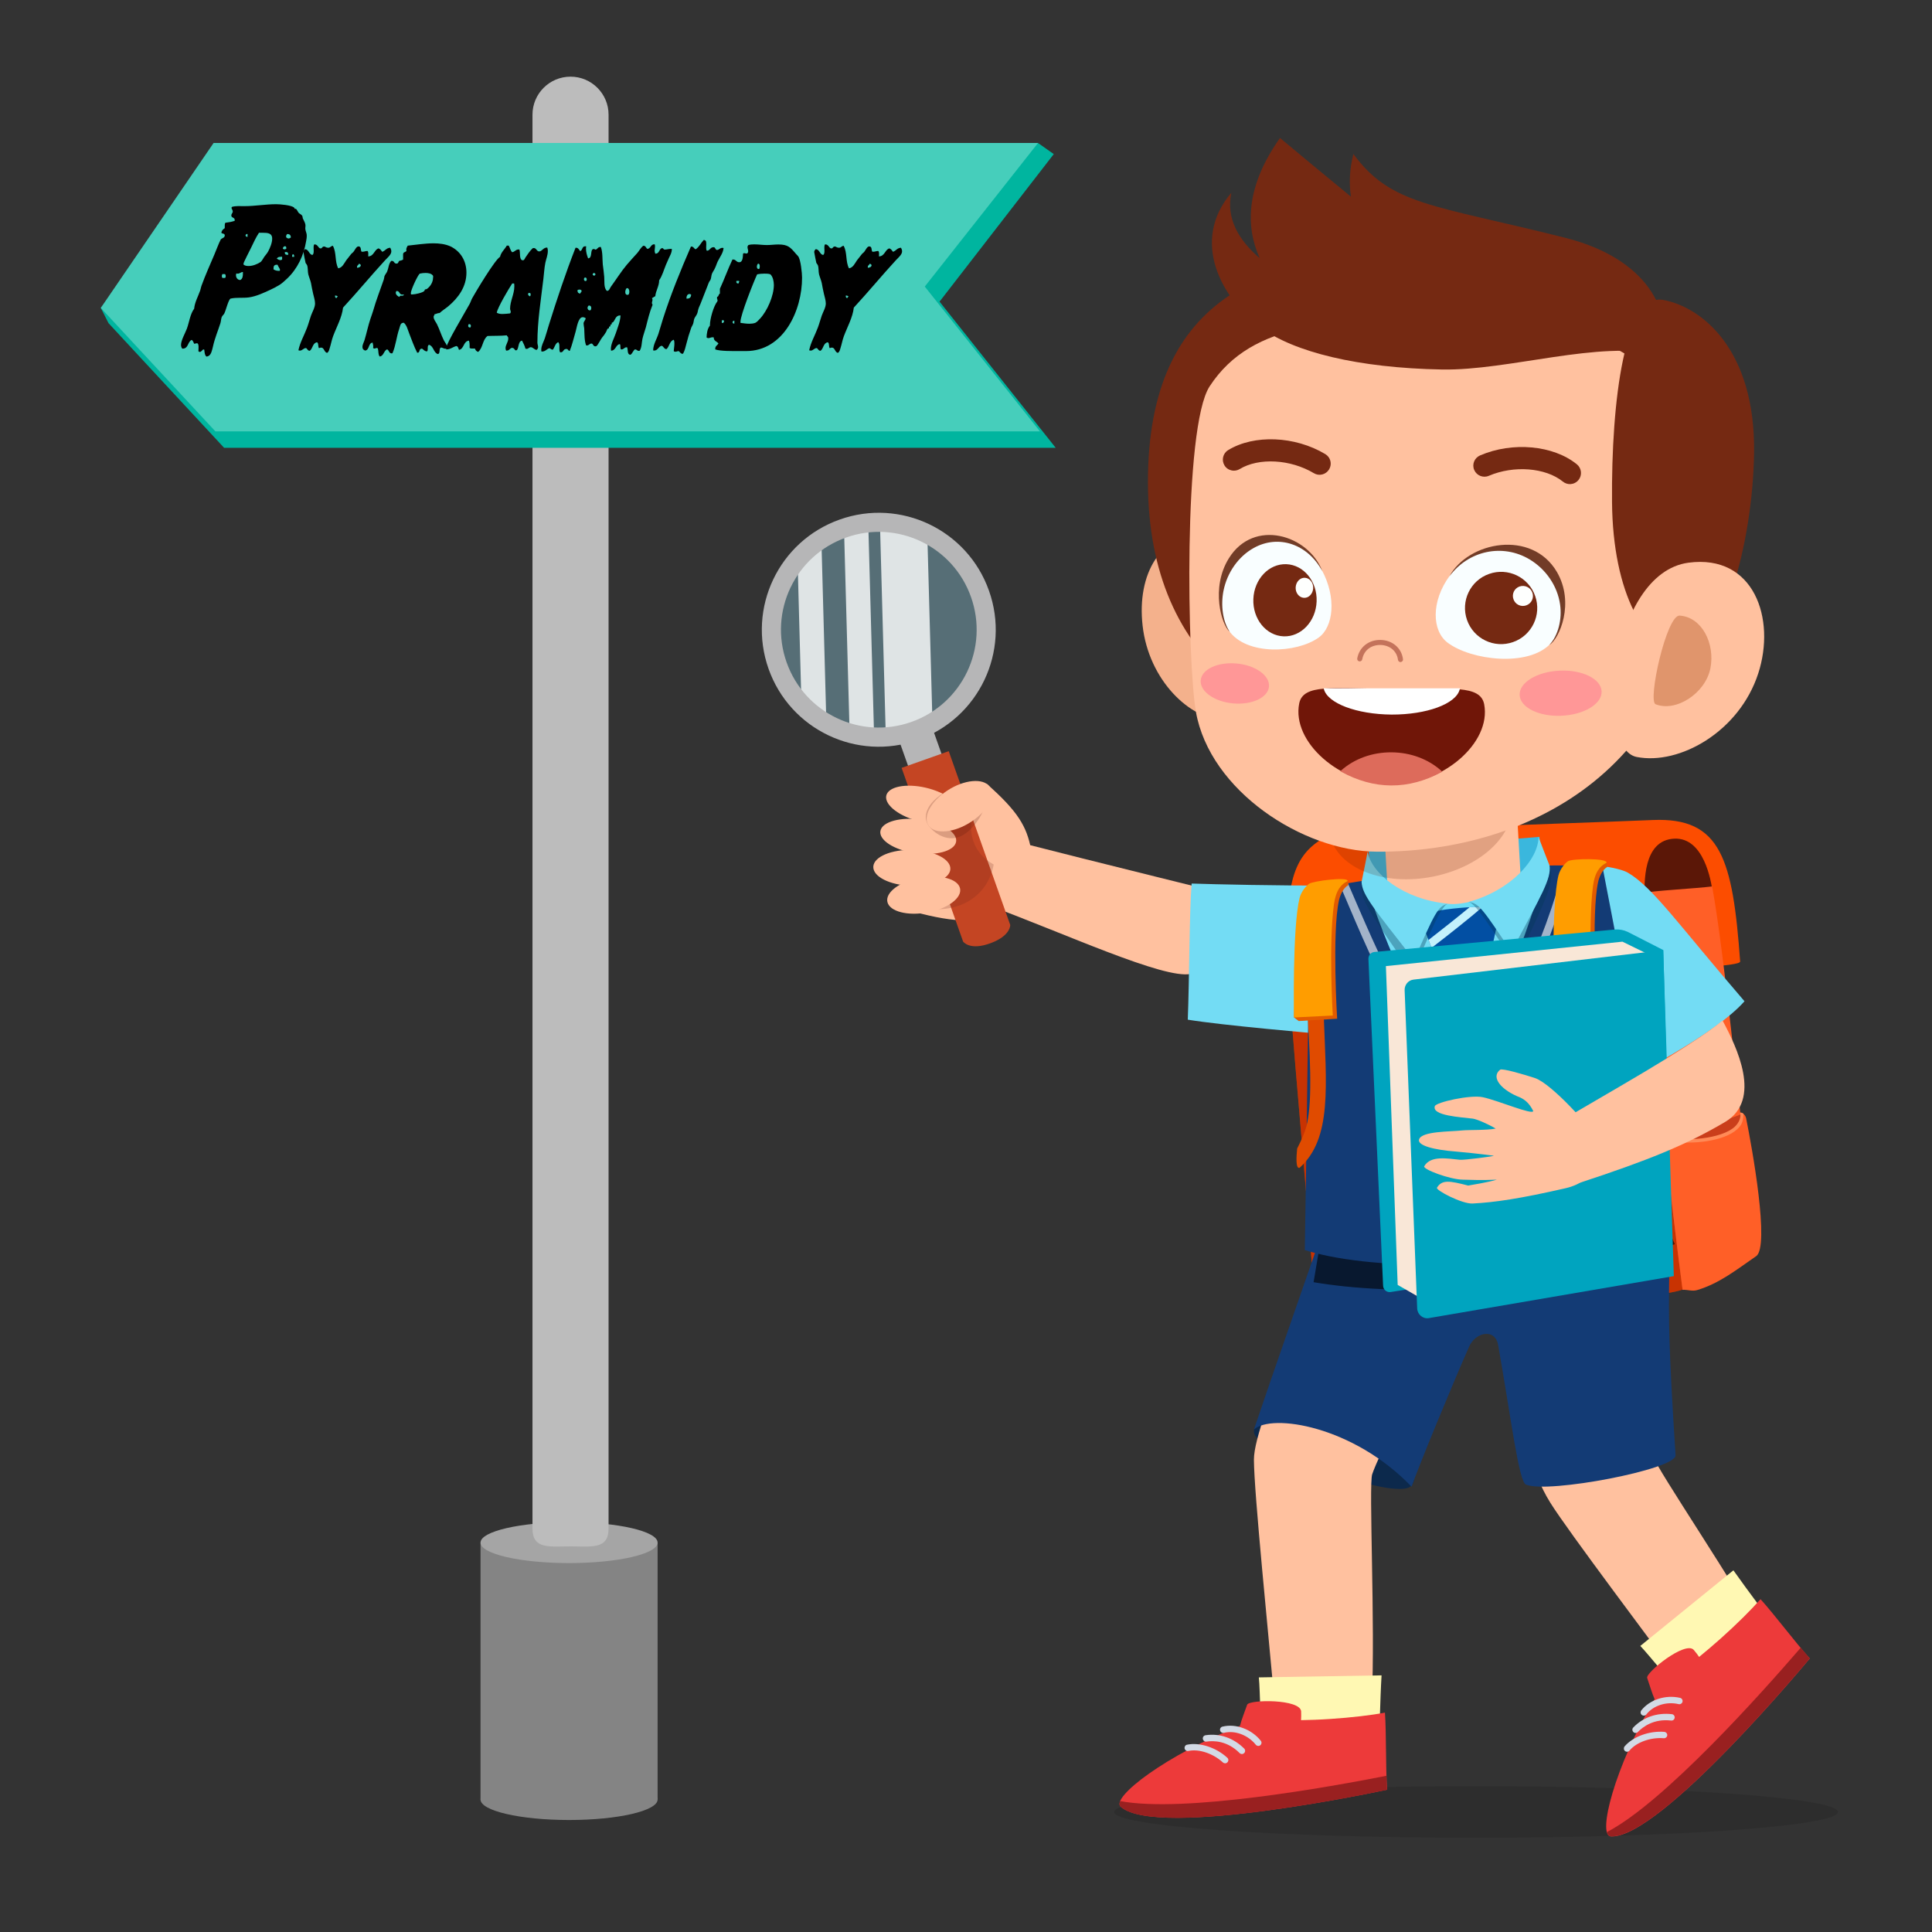 <?xml version="1.0" encoding="utf-8"?>
<!-- Generator: Adobe Illustrator 25.4.1, SVG Export Plug-In . SVG Version: 6.00 Build 0)  -->
<svg version="1.1" xmlns="http://www.w3.org/2000/svg" xmlns:xlink="http://www.w3.org/1999/xlink" x="0px" y="0px"
	 viewBox="0 0 2001 2001" style="enable-background:new 0 0 2001 2001;" xml:space="preserve">
<rect x="0" y="0" width="2001" height="2001" fill="#333333" stroke="none"/>
<style type="text/css">
	.st0{fill:#848484;}
	.st1{fill:#A5A5A5;}
	.st2{fill:#BCBCBC;}
	.st3{fill:#00B59F;}
	.st4{fill:#46CEBB;}
	.st5{opacity:0.11;}
	.st6{fill:#0C294C;}
	.st7{fill:#FC4D00;}
	.st8{opacity:0.37;fill:#700606;}
	.st9{fill:#5B1707;}
	.st10{fill:#FF5F27;}
	.st11{fill:#FF8A57;}
	.st12{fill:#FFC19F;}
	.st13{fill:#73DCF4;}
	.st14{fill:#FFF8B3;}
	.st15{fill:#ED3A3A;}
	.st16{fill:#992020;}
	.st17{fill:#D3DAE5;}
	.st18{fill:#133B75;}
	.st19{fill:#3AB7DD;}
	.st20{fill:#6BDDF7;}
	.st21{fill:#024FA3;}
	.st22{fill:#C3F1FC;}
	.st23{opacity:0.55;}
	.st24{opacity:0.6;}
	.st25{opacity:0.61;fill:#FFFFFF;}
	.st26{opacity:0.35;fill:#053B56;}
	.st27{opacity:0.19;fill:#601805;}
	.st28{fill:#E04B00;}
	.st29{fill:#E25B00;}
	.st30{fill:#FF9D00;}
	.st31{fill:#00A4BF;}
	.st32{fill:#F9E7D7;}
	.st33{fill:#F4B18C;}
	.st34{fill:#752912;}
	.st35{fill:#FF9797;}
	.st36{fill:#F9FEFF;}
	.st37{fill:#723C27;}
	.st38{fill:#FEFFFE;}
	.st39{fill:#701608;}
	.st40{fill:#DD6B5B;}
	.st41{fill:#FFFFFF;}
	.st42{fill:#C4735B;}
	.st43{fill:#E0956C;}
	.st44{opacity:0.36;fill:#94D7EC;}
	.st45{opacity:0.81;fill:#FFFFFF;}
	.st46{fill:#B6B6B7;}
	.st47{fill:#C44523;}
	.st48{opacity:0.2;fill:#6D261D;}
	.st49{opacity:0.21;fill:#52160B;}
</style>
<g id="Bg">
</g>
<g id="Layer_5">
	<g>
		<g>
			<g>
				<g>
					<path class="st0" d="M681.1,1863.8c0,11.7-41.1,21.2-91.7,21.2s-91.7-9.5-91.7-21.2c0-11.7,41.1-21.2,91.7-21.2
						S681.1,1852.1,681.1,1863.8z"/>
					<rect x="497.7" y="1597.7" class="st0" width="183.4" height="266.1"/>
					<path class="st1" d="M681.1,1597.7c0,11.7-41.1,21.2-91.7,21.2s-91.7-9.5-91.7-21.2s41.1-21.2,91.7-21.2
						S681.1,1586,681.1,1597.7z"/>
					<path class="st2" d="M590.9,1601.6c-21.7,0-39.4,3.3-39.4-18.4V118.8c0-21.7,17.6-39.4,39.4-39.4c21.7,0,39.4,17.6,39.4,39.4
						v1464.4C630.3,1605,612.7,1601.6,590.9,1601.6z"/>
				</g>
				<polygon class="st3" points="1093.4,463.8 232.1,463.8 112.4,334.7 104.4,318.9 230.1,165.3 1075.1,148.1 1091.4,159.6 
					973.1,312.4 				"/>
				<polygon class="st4" points="1077.1,446.8 223.1,446.8 104.4,318.9 221.2,148.1 1075.1,148.1 957.8,296.8 				"/>
			</g>
			<g>
				<path class="st5" d="M1903.7,1876.7c0,14.7-167.8,26.7-374.9,26.7c-207,0-374.9-11.9-374.9-26.7c0-14.7,167.8-26.7,374.9-26.7
					C1735.8,1850,1903.7,1862,1903.7,1876.7z"/>
				<path class="st6" d="M1460.5,1539.8c-7.5,6.1-44.5,0-81.4-16.4c-42.3-18.8-86.1-26.9-79.8-44.4c6.4-17.5,51.9-29.9,95.4-14
					C1438.2,1480.9,1478,1525.6,1460.5,1539.8z"/>
				<g>
					<path class="st7" d="M1817.3,1295.3c-26.3,17.3-48.3,30-76.1,40.8c-52.6,17-376.5,16.4-381.1-9.2
						c-28.3-368.7-48.4-429.6,17.1-462.4c36.6-5.2,221.2-10.6,334.8-15.2c70.4-2.9,82.6,40.3,90.3,146.5c0.2,2.8-18.1,4-20.7,4.6
						C1786.5,1084,1810.1,1237,1817.3,1295.3z"/>
					<path class="st8" d="M1719.6,922.7c0,0-358.6,19.9-385.4,21.7c-3.7,61.8,9.7,171.8,25.9,382.5c4.6,25.6,328.5,26.2,381.1,9.2
						c5-2,9.7-4,14.3-6.1L1719.6,922.7z"/>
					<path class="st9" d="M1773.6,922.8c-1.3-9.8-8.7-55.4-39.3-54.2c-33.1,1.3-31.3,46.7-30.9,62.3c1.8,78,20.4,247.2,40.3,399.8
						c24-10.7,48-24.2,71.4-41.2C1798.6,1148.8,1783.4,994.8,1773.6,922.8z"/>
					<path class="st10" d="M1773.3,918.1c-15.5,2-64.6,4.7-70,6.7c1.5,75,20,264.4,39.4,411.1c24.1-10.3,52.4-22.5,75.9-38.8
						C1802.6,1161.6,1786.6,990.8,1773.3,918.1z"/>
					<path class="st8" d="M1723.7,1176.4c6.4,62.2,11.2,100.9,19,159.5c24.1-10.3,52.4-22.5,75.9-38.8
						c-5.2-43.8-10.7-96.3-15.8-142.9C1786.2,1161.5,1743.2,1171.1,1723.7,1176.4z"/>
					<path class="st10" d="M1723.9,1178.1c5.7,53.4,12.2,108,18.8,157.8c5.3-0.3,10.1,1.8,15.2,0.2c22.8-6.8,40.3-20.8,61-35.1
						c14.2-9.9-4.2-112.1-10.4-142.7c-0.9-4.3-4.7-6.2-6-6C1807.5,1179.4,1751.3,1186.5,1723.9,1178.1z"/>
					<path class="st11" d="M1729.9,1181.8c-2.3-0.4-3.8-0.7-5.8-1.3l-0.4-3.6c21.1,6.2,59.4,2.6,73-9.9c4.3-4,6.7-9.5,5.7-14.6
						c0,0,2.2-0.3,3.4,1.3c-0.6,8-1.5,11.2-6.7,16C1785.7,1182,1752.5,1185.9,1729.9,1181.8z"/>
				</g>
				<path class="st12" d="M1020,936.2c-5.2-1.9,19.4-67.9,24.7-66.5c90.3,23.2,239.1,59.7,265.3,66.3
					c-22.8,46.2-38.6,64.8-76.7,72.7C1205.4,1014.4,1103,966.8,1020,936.2z"/>
				<path class="st13" d="M1686.1,903.9c25.9,15.2,52.3,53.7,120.7,133.1c-30.1,34.6-124.6,82.9-128.3,83
					c-39.6-52.9-26.4-223.1-29.4-224.4C1661.3,897,1678.8,899.6,1686.1,903.9z"/>
				<path class="st13" d="M1723.7,1304.1c-231.5,83.8-261,31-346.4,25.5c2-15.2,9.2-191.3-23.1-404.1c80-18.6,202.8-27.6,292.9-29.9
					C1669.8,959.3,1711.6,1228.9,1723.7,1304.1z"/>
				<path class="st12" d="M1492.4,1391.3c-23.4,29.5-65.5,118.5-71.2,135.6c-3.7,11.1,3.3,155.7-0.4,235
					c-38.1,5.6-74.2,11.7-100,9.6c-7.2-81.5-21.9-224.5-22.1-259.6c-0.3-42.3,80.8-208,91.4-263
					C1453.8,1235.6,1508.4,1371.1,1492.4,1391.3z"/>
				<path class="st12" d="M1700.3,1409.6c1.5,44.6,8.2,82.6,12.5,99.9c2.8,11.2,84.1,131,122.6,200.3c-27.9,23.3-53.9,46.1-76,56.9
					c-48.5-65.9-135.2-180.6-153.7-210.3c-22.4-35.9-23.7-68.8-27.7-102.2C1622.7,1411.9,1699.5,1384.3,1700.3,1409.6z"/>
				<g>
					<path class="st14" d="M1427.7,1816.6c-0.1,2.1-119.1,4-119.4,1.5c-2.9-22.4-3.1-67.8-4.5-80.8l127.1-2.1
						C1429.4,1759.5,1428.7,1801.1,1427.7,1816.6z"/>
					<g>
						<path class="st15" d="M1284.2,1787.6c1.6-6.4,4.9-14.6,7.5-22c1.9-5.5,55.4-6.1,55.9,7c0.1,3.4,0.1,6.3-0.1,9
							c9.2-0.2,19.1-0.5,29.5-1.2c22.8-1.5,43.1-3.9,57.4-6.6c1.5,20.7,0.7,56.8,2.2,79.8c0,0-237.3,51.3-275.8,17.7
							C1149.9,1861.9,1208.6,1817,1284.2,1787.6z"/>
						<path class="st16" d="M1436,1839.2c0.1,5.1,0.3,10.1,0.6,14.5c0,0-237.3,51.3-275.8,17.7c-1.5-1.3-1.7-3.4-0.6-6
							C1226.4,1877.9,1377,1850.8,1436,1839.2z"/>
						<path class="st17" d="M1300.6,1807c0.7,0.9,1.8,1.3,2.8,1.3c0.7,0,1.3-0.3,1.9-0.7c1.4-1.2,1.7-3.3,0.5-4.7
							c-9.6-12-25.9-18-39.7-14.6c-1.8,0.4-2.9,2.3-2.4,4c0.4,1.8,2.2,2.8,4,2.4C1279,1791.9,1292.6,1797,1300.6,1807z
							 M1283.9,1815.7c0.7,0.7,1.7,1,2.6,1c0.8-0.1,1.5-0.4,2.1-1c1.3-1.3,1.3-3.4,0-4.7c-10.9-10.9-25.4-16-40-13.8
							c-1.8,0.3-3.1,1.9-2.8,3.8c0.3,1.8,2,3.2,3.8,2.8C1256.9,1802.7,1271.1,1802.8,1283.9,1815.7z M1226.9,1810.9
							c0.4,1.8,2.1,3,3.9,2.6c11-2.4,25.8,2.7,35.8,11.9c0.7,0.6,1.6,0.9,2.5,0.9c0.8-0.1,1.6-0.4,2.2-1.1c1.3-1.4,1.2-3.5-0.2-4.7
							c-11.5-10.6-28.5-16.2-41.6-13.5C1227.7,1807.3,1226.6,1809.1,1226.9,1810.9z"/>
					</g>
				</g>
				<g>
					<path class="st14" d="M1844.5,1693.8c1.2,1.8-89.1,75-91,73.2c-16.4-16.2-45.3-52.6-54.6-62.3l96.4-78.3
						C1809.7,1646.9,1835.5,1680.8,1844.5,1693.8z"/>
					<g>
						<path class="st15" d="M1713.7,1759.8c-2.7-6-5.1-14.5-7.7-21.9c-1.9-5.5,39.8-39,48.3-29c2.2,2.6,4,4.9,5.5,7.2
							c7.1-5.8,14.7-12.2,22.5-19.2c17-15.2,31.5-29.7,41.1-40.6c14,15.4,35.6,44.2,51,61.4c0,0-154.9,186.9-206,184.3
							C1654,1901.2,1672.4,1829.6,1713.7,1759.8z"/>
						<path class="st16" d="M1865,1706.6c3.3,3.9,6.5,7.7,9.4,11c0,0-154.9,186.9-206,184.3c-2-0.1-3.4-1.6-4.1-4.4
							C1724,1866.5,1825.7,1752.2,1865,1706.6z"/>
						<path class="st17" d="M1738.6,1765c1.1,0.3,2.2-0.1,3-0.8c0.5-0.4,0.9-1,1-1.7c0.4-1.8-0.7-3.6-2.5-4
							c-15-3.5-31.5,1.9-40.2,13c-1.1,1.5-0.9,3.6,0.6,4.7c1.5,1.1,3.5,0.9,4.7-0.6C1712.3,1766.4,1726.1,1762,1738.6,1765z
							 M1730.8,1782c1,0.1,1.9-0.2,2.6-0.8c0.6-0.5,1-1.3,1.1-2.1c0.2-1.8-1.1-3.5-2.9-3.7c-15.3-1.8-29.9,3.2-40,13.8
							c-1.3,1.3-1.2,3.4,0.1,4.7c1.3,1.3,3.5,1.3,4.7-0.1C1701.6,1788.5,1712.8,1779.9,1730.8,1782z M1683,1813.5
							c1.4,1.2,3.5,1.1,4.7-0.4c7.2-8.7,21.9-13.9,35.5-12.8c1,0.1,1.8-0.3,2.5-0.8c0.6-0.6,1-1.3,1.1-2.2c0.1-1.8-1.2-3.4-3.1-3.6
							c-15.5-1.2-32.4,4.9-41.1,15.1C1681.5,1810.2,1681.6,1812.3,1683,1813.5z"/>
					</g>
				</g>
				<path class="st18" d="M1580.7,1537.7c-7.6-1.7-15.9-70.7-29-144.4c-3.2-18.1-23.5-13.5-30,1.2c-16.8,37.7-54,128.2-59.7,145.3
					c-60.5-63.1-145.1-76.1-163.3-59.2c16.6-49.6,64.1-185,80.7-233.2c63.8-13.2,258.8-28.6,328.9-27c15,46.8,20.9,74.8,20.5,102.9
					c-0.6,41.3-0.7,71.2,6.6,184C1736.2,1521.8,1603.4,1547.1,1580.7,1537.7z"/>
				
					<rect x="1419" y="873.6" transform="matrix(0.997 -8.215253e-02 8.215253e-02 0.997 -69.069 126.918)" class="st19" width="177.5" height="58.4"/>
				<path class="st12" d="M1568.9,802.4l6.5,113.1c1.4,24.3-28.4,45.8-66.5,48c-38.1,2.2-70.2-15.7-71.6-40.1l-6.5-113.1
					L1568.9,802.4z"/>
				<path class="st20" d="M1545.5,967.2l-67,1.5c0,0,0.9-28.9,21.3-32.6c8.2,0.9,16.6-0.5,27.4-3.3
					C1531,935.5,1545.5,967.2,1545.5,967.2z"/>
				<g>
					<path class="st21" d="M1519.5,1150.6c16.3-1.3,32.2-3.7,48-6.4l-32.7-144.5c-1.5-8.9-35.5-6-35.4,3.1l-10.1,148.8
						C1499.3,1151.3,1509.3,1151.4,1519.5,1150.6z"/>
					<g>
						<path class="st22" d="M1544.4,1042.5l-2.1-9.1c-14.8,11.7-31.3,24.4-47.6,36.6l-0.7,11C1511,1068.4,1528.6,1055,1544.4,1042.5
							z"/>
						<path class="st22" d="M1490.7,1129.7l-0.7,10.9c20.7-14.8,44.4-32.7,65.6-49.3l-2-9C1533.5,1098,1510.9,1115,1490.7,1129.7z"
							/>
						<path class="st22" d="M1542,1147.6c5.6-0.7,11.2-1.4,16.8-2.2c2.5-2,5.2-4,7.6-5.9l-2.1-9.1
							C1557.4,1135.9,1549.5,1141.8,1542,1147.6z"/>
					</g>
					<path class="st23" d="M1534.8,999.7c-1.5-8.9-35.5-6-35.4,3.1l-2,29.3l40.4-18.4L1534.8,999.7z"/>
					<path class="st21" d="M1535.4,1007.6c-9,2.8-29.8,4.1-37,3.1c-2.6,0.2-5-1.3-5.9-3.7l-20.4-52.8c-1.4-3.6,1.2-7,5-7.9
						c5.8-1.4,11.7-3.9,35.5-6c18.1-1.6,24.6-0.6,33.9,0.2c3.9,0.4,7,3.2,6.2,7.1l-12,55.5
						C1540.1,1005.5,1537.9,1006.8,1535.4,1007.6z"/>
					<g>
						<path class="st22" d="M1522.1,939.6c-11.7,9.7-26.4,21.4-42.5,33.9l3.1,8.2c20.7-15.9,39.7-31.1,52.5-42.1
							C1531.6,939.3,1527.4,939.3,1522.1,939.6z"/>
						<path class="st22" d="M1543.8,988.7l2.8-13c-13,10.6-28.6,22.8-44.8,35.1c3.8,0.2,8.6,0.2,14-0.2
							C1525.7,1003,1535.1,995.7,1543.8,988.7z"/>
					</g>
				</g>
				<g class="st24">
					<path d="M1371.7,1261.3c-1.8,11.1-6.5,38.9-11.2,66.7c78.2,13.2,218.9,15.2,374.1-39.4c-7-16.3-12.4-28.7-14.8-33.4
						C1635.5,1270.4,1474.4,1275.8,1371.7,1261.3z"/>
				</g>
				<path class="st13" d="M1385.4,917.2c-63.9,0.2-127.3-1.3-151.2-2.1c-2.4,29.5-2.4,100.9-4,141c36.2,5.9,123.4,13.4,171.6,17.8
					C1404.6,1022.9,1385.9,919.9,1385.4,917.2z"/>
				<path class="st18" d="M1659.4,896c0,0-47.3,0.5-57.4,0.4c0,0-46.6,175.1-91.7,180.5c-45.4,2.1-96.6-165-96.6-165
					c-9.9,1.7-56.7,9-56.7,9c-0.8,16.7-3.8,279.9-5.6,373.8c56.9,18.2,210.6,31.6,379.9-32.5C1710,1164.1,1662.8,912,1659.4,896z"/>
				<path class="st25" d="M1628.6,896.3c-3,0-5.8,0-8.6,0.1c-18.1,72.3-68,192.3-108.1,197.1c-40.7,1.9-86.1-110.3-115.8-178.6
					c-2.8,0.4-5.6,0.9-8.5,1.3c25.1,58,74.9,188,125.1,185.6C1562.1,1095.9,1613.4,957.6,1628.6,896.3z"/>
				<g>
					<path class="st26" d="M1570.1,998.7c27.8-62.3,41.9-84.6,34.8-102.1c0,0-9.5-7.3-11.6-8.7c-7.2,11.9-44.6,42.9-72.7,46.4
						C1528.9,933,1557.7,983.9,1570.1,998.7z"/>
					<path class="st13" d="M1565.3,985.7c32.1-60.2,41.4-75.7,39.6-89.2c0,0-10.5-26.7-11.4-29.8c-0.1,23.1-27.9,55.2-72.9,67.6
						C1531.5,934.7,1536.1,942.1,1565.3,985.7z"/>
				</g>
				<g>
					<path class="st26" d="M1462.1,1008c-38.1-56.6-55.8-76.1-51.8-94.6c0,0,8.1-8.8,9.9-10.5c9.1,10.5,51.3,34.6,79.6,33.2
						C1491.3,936.3,1471.7,991.3,1462.1,1008z"/>
					<path class="st13" d="M1464.6,994.4c-42-53.8-53.8-67.5-54.4-81c0,0,5.8-28.1,6.2-31.4c4,22.7,37,49.6,83.4,54
						C1489.1,938.3,1485.8,946.4,1464.6,994.4z"/>
				</g>
				<path class="st27" d="M1564.9,827.6c-1-4.4-2.9-8.3-5.2-12.1c-51.8,9.4-128.6,27.1-182.1,44.1c0.1,2-0.3,3.9,0.1,5.9
					c7.4,33.8,55.3,52.8,107,42.3C1536.4,897.3,1572.3,861.4,1564.9,827.6z"/>
				<g>
					<path class="st28" d="M1343.5,1189.5c-0.8,7.6-1.8,21.5,2.5,20c33.8-30.4,27.7-84.4,24.9-160.3l-16.8-0.3
						c4.2,65,4.4,102.4-2.4,122.1C1349.2,1178.4,1344.3,1188,1343.5,1189.5z"/>
					<path class="st29" d="M1384.9,1055.1l-39.8,2.4l-4.9-3.7c0,0,3-128.5,16.6-135.7c8.2-4.4,29.9-6.6,39-5.5
						c0.7,0.7,0.6,2.2,0.6,4.2c-5.2,2.8-8.5,10.4-9.7,16C1379.5,966.6,1384.9,1055.1,1384.9,1055.1z"/>
					<path class="st30" d="M1380.4,1051.8l-40.2,2c0,0-1.8-92.9,5.8-123.8c1.7-6.8,7.1-12.8,9.9-14.7c4.3-2.9,41.4-7.6,39.8-2.7
						c-6.5,3-12.1,9.4-14.1,24C1375.9,978.4,1380.4,1051.8,1380.4,1051.8z"/>
				</g>
				<g>
					<path class="st28" d="M1714.2,1189.7c-68-14.3-94.3-79.6-94-157.7l16.5-2.9c7.7,107,39.8,130.7,86.6,143.5l1.8,17.6
						C1719.6,1190.7,1717.5,1190,1714.2,1189.7z"/>
					<path class="st29" d="M1653.8,1036.1l-39.7,2.6l-4.9-3.6c0,0,2.3-128.5,15.9-135.8c8.2-4.4,29.8-6.7,38.9-5.6
						c0.7,0.7,0.6,2.2,0.7,4.2c-5.2,2.9-8.5,10.4-9.6,16.1C1648,947.7,1653.8,1036.1,1653.8,1036.1z"/>
					<path class="st30" d="M1649.3,1032.8l-40.2,2.2c0,0-2.5-97.4,5-128.3c1.7-6.8,7-12.8,9.8-14.7c4.3-2.9,41.6-3.4,40,1.6
						c-6.5,3.1-12.1,9.4-14,24.1C1644.5,959.5,1649.3,1032.8,1649.3,1032.8z"/>
				</g>
				<g>
					<g>
						<path class="st31" d="M1440.1,1338.2l291.1-45.4l-8.5-308.8l-37-18.9c-4-1.9-8.5-2.7-12.9-2.4L1423.4,986
							c-3.6,0.3-6.2,3.5-6.1,7.2l15.2,338.5C1432.7,1335.7,1436.2,1338.7,1440.1,1338.2z"/>
						<polygon class="st32" points="1447.6,1330.8 1493.4,1357.1 1727.4,1316.4 1713.7,991.6 1680.4,975.3 1435.4,1000.6 						"/>
						<path class="st31" d="M1479.8,1365.2l253.8-43.5l-11-337.6l-258.6,30.5c-5.4,0.6-9.4,5.4-9.2,11l13,329.6
							C1468.1,1361.5,1473.7,1366.2,1479.8,1365.2z"/>
					</g>
					<path class="st12" d="M1636.9,1224.8c68.7-22.6,109.1-38.7,149.7-62.7c38.9-23,12.1-77.9-2.5-105.1
						c-33.1,27.7-126.1,79-172.3,106.9C1603.5,1168.9,1627.4,1227.9,1636.9,1224.8z"/>
					<path class="st12" d="M1525.1,1246.5c23.1-1.2,49.1-5,96.2-15.8c34.1-7.8,37.5-35.4,30.9-52.7c-3.8-9.9-45.4-55.7-62.3-61.4
						c-11.2-3.7-34.1-10.4-36.2-8.7c-10.4,8.3,2.3,21.7,20.6,28.7c5.2,2.5,9.5,5.8,13.7,14.1c-0.8,4.4-36-10.8-52.2-14.3
						c-12.9-2.8-48.3,5.2-49.7,9.2c-3.5,10,27,11.4,39.4,13c4.3,0.6,16.4,5.9,23.6,10.3c-9.8,1.9-28,1.2-34.7,1.9
						c-12.9,1.4-41.5,0.7-44.6,9.1c-2.4,6.6,15.8,11.1,38.4,12.8c5.5,0.4,25.8,2.5,39,4.3c0,0.6-30.7,4.6-35.1,4.2
						c-13-1.3-30.5-4.7-37,6.7c-1.8,3.1,26.4,13.7,39.9,13.9c6,0.1,19.3,0.8,35.3,0c-9,2.7-26.1,5.5-29.7,6.1
						c-19.3-5-27.2-6.3-32.3,2.2C1486.6,1232.6,1514.1,1247,1525.1,1246.5z"/>
				</g>
				<g>
					<path class="st33" d="M1183.4,647.9c6.3,56.6,49.3,97.9,85.1,97.8c35.8-0.1,47.7-44.1,47.5-97.7c-0.2-53.7-29.5-97.2-65.3-96.9
						C1201.7,551.4,1177.4,594.7,1183.4,647.9z"/>
					<path class="st34" d="M1189,491c-3.5,191.3,121.3,279.7,298.4,283c177.1,3.3,308.6-80.3,312.2-271.6
						c3.5-191.3-125.5-238.1-302.6-241.4C1319.9,257.7,1192.6,299.7,1189,491z"/>
					<path class="st12" d="M1238.6,737.1c14.4,82,110.9,144.6,187.3,145c160.5,0.9,328.6-89.8,332.7-313.9
						c4.2-224.2-111.1-232.2-268.4-235.2c-105-1.9-192.7-1.5-237.4,67.2C1225.2,442.5,1229.8,686.7,1238.6,737.1z"/>
					<path class="st35" d="M1658.8,716c0.6,12.9-17.9,24.2-41.4,25.3c-23.4,1.1-42.9-8.5-43.5-21.4c-0.6-12.9,17.9-24.2,41.4-25.3
						C1638.7,693.5,1658.2,703.1,1658.8,716z"/>
					<path class="st35" d="M1314.3,711.2c-1.1,11.4-17.8,19.1-37.3,17.3c-19.5-1.8-34.5-12.6-33.4-24c1.1-11.4,17.8-19.1,37.3-17.3
						C1300.4,689,1315.4,699.8,1314.3,711.2z"/>
					<path class="st34" d="M1275.3,199.7c-5.5,26.1,7,48.5,29.4,67.7c-14.7-32.5-14.7-74,21-124.5c23.5,19.6,48.5,40.3,73.5,60.8
						c-2.1-13.6-1.5-28.3,2.5-44.2c39.4,53.3,81.4,52.1,219.1,86.7c94.2,23.7,112.1,86.3,99.7,121.4
						c-63.8-15.6-157.5,16.4-227.1,15.1c-87.2-1.6-153.3-18.1-187.4-43.3C1264.7,308.9,1232.8,249.5,1275.3,199.7z"/>
					<g>
						<path class="st36" d="M1369.1,590.6c15.4,28.4,11.9,58.8-3.3,69.7c-22.8,16.4-74.9,18.9-93.1-7.2c-17.6-25.3-6.4-69.4,25.1-87
							C1325.3,550.5,1354.3,563.1,1369.1,590.6z"/>
						<path class="st37" d="M1272.7,578.3c25.8-41.7,82.5-24.5,96.9,13.3c-15.3-28.4-45.7-38.3-71.2-24
							c-15.8,8.8-27.4,25.4-31.2,44.2c-3,15-0.8,32.1,6.5,42.6C1265.1,647.4,1253.7,609,1272.7,578.3z"/>
						
							<ellipse transform="matrix(3.786134e-02 -0.999 0.999 3.786134e-02 659.802 1927.948)" class="st34" cx="1331.1" cy="621.3" rx="37.4" ry="32.8"/>
						<path class="st38" d="M1359.6,605.3c1.6,5.4-0.9,11.3-5.6,13.3c-4.8,1.9-9.9-0.9-11.6-6.3c-1.6-5.4,0.9-11.3,5.6-13.3
							C1352.8,597.1,1358,599.9,1359.6,605.3z"/>
					</g>
					<g>
						<path class="st36" d="M1501.7,596c-19.9,27-18.6,57.5-2.3,69.7c24.5,18.3,83.6,25.4,106.5,0.9c22.2-23.7,13.3-68.5-21-88.9
							C1555,559.9,1521,569.9,1501.7,596z"/>
						<path class="st37" d="M1612.4,592.2c-25.8-43.8-91.6-31.6-111.3,4.8c19.9-27,55.3-34.2,83-17.7c17.1,10.2,29,27.7,31.7,46.8
							c2.2,15.2-1.9,32.1-11.1,41.9C1615.1,661.7,1631.3,624.4,1612.4,592.2z"/>
						<path class="st34" d="M1590,617.3c6.9,19.5-3.4,40.9-22.9,47.7c-19.5,6.9-40.9-3.4-47.7-22.9s3.4-40.9,22.9-47.7
							C1561.8,587.5,1583.2,597.8,1590,617.3z"/>
						<path class="st38" d="M1587.1,613.8c1.9,5.4-0.9,11.3-6.4,13.2c-5.4,1.9-11.3-0.9-13.2-6.4c-1.9-5.4,0.9-11.3,6.4-13.2
							C1579.3,605.6,1585.2,608.4,1587.1,613.8z"/>
					</g>
					<path class="st34" d="M1275.9,487.3c2.7,0.5,5.6,0,8.1-1.5c19.7-12,52.7-10.2,76.8,4.3c5.4,3.3,12.5,1.5,15.8-4
						c3.3-5.5,1.5-12.5-4-15.8c-31.4-18.8-73.8-20.5-100.6-4.1c-5.4,3.3-7.1,10.4-3.8,15.8C1269.9,484.9,1272.8,486.7,1275.9,487.3z
						"/>
					<path class="st34" d="M1626.5,501.4c3.2-0.2,6.2-1.6,8.4-4.3c4-4.9,3.2-12.2-1.7-16.2c-24.4-19.8-66.6-23.7-100.3-9.2
						c-5.8,2.5-8.6,9.3-6,15.1c2.5,5.8,9.3,8.5,15.1,6c25.9-11.1,58.8-8.5,76.7,6C1621,500.7,1623.8,501.5,1626.5,501.4z"/>
					<g>
						<path class="st39" d="M1345.6,728.6c4.1-20.7,35.9-15.2,87.9-15.3c2.7,0,13.3,0,16,0.1c52,0.6,83.8-4.6,87.7,16.1
							c7.5,39.9-42.9,83.3-95.7,83.2h-0.9C1387.7,812.3,1337.7,768.5,1345.6,728.6z"/>
						<path class="st40" d="M1389.1,799.3l-1-0.5l0.9-0.8c13.8-12.2,32.3-18.9,52.1-18.8c19.8,0.1,38.3,7,51.9,19.3l0.8,0.8l-1,0.5
							c-16.6,9-34.4,13.8-51.5,13.7h-0.9C1423.4,813.4,1405.7,808.5,1389.1,799.3z"/>
						<path class="st41" d="M1371.1,713.5l-0.2-0.6H1512l-0.2,1.3c-3.9,14.9-34.2,26-70.5,25.9
							C1405,739.8,1374.8,728.4,1371.1,713.5z"/>
					</g>
					<path class="st42" d="M1408.3,685c1.3,0,2.4-0.9,2.6-2.2c1.7-9.2,9.1-14.9,18.8-14.8c9.8,0.2,17.1,6.4,18.2,15.4
						c0.2,1.4,1.5,2.5,2.9,2.3c1.4-0.2,2.5-1.5,2.3-2.9c-1.4-11.6-11-19.8-23.3-20c-12.2-0.2-21.9,7.4-24.1,19.1
						c-0.3,1.4,0.7,2.8,2.1,3.1L1408.3,685z"/>
					<path class="st34" d="M1669.6,520.2c0.8,94,34.5,154.3,74.4,154.9c39.9,0.6,71.3-111.7,72.7-205.6
						c1.7-107.6-54.4-151.7-94.3-158.9C1683.2,303.7,1668.7,413.4,1669.6,520.2z"/>
					<path class="st12" d="M1821,697.6c-19.6,60.2-81.5,95.1-125.9,86.4c-44.4-8.7-28-190.2,53.6-201.2
						C1816.8,573.7,1839.5,641,1821,697.6z"/>
					<path class="st43" d="M1771.5,692.1c-5,25.6-35.3,45.8-56.8,37.3c-8.4-3.3,11.3-92.6,24.9-91.8
						C1762.6,639,1776.5,666.5,1771.5,692.1z"/>
				</g>
				<g>
					<path class="st12" d="M1022.2,812c32.2,28.5,41.1,44,45.6,67.2c6,31.3-14.9,59.3-41.5,70.2c-14.5,5.9-41.1,6.8-89.7-8
						c12-24.2,9.4-93.3,33.8-129.6C985.3,826.3,1009.8,815.1,1022.2,812z"/>
					<g>
						<path class="st44" d="M813.6,686.4c18.9,53.3,77.5,81.3,130.8,62.4c53.4-18.9,81.3-77.5,62.4-130.8
							c-18.9-53.4-77.5-81.3-130.8-62.4C822.7,574.5,794.7,633.1,813.6,686.4z"/>
						<path class="st45" d="M826.4,593.7l3.3,121.2c7.3,9.4,16,17.3,25.9,23.5l-4.6-169.2C841.3,576.1,833,584.2,826.4,593.7z
							 M874.4,556.4l5.3,193.3c8.2,2.6,16.6,4.4,25.4,4.8l-5.6-204c-7.9,0.8-15.7,2.3-23.5,5.1C875.4,555.8,875,556.2,874.4,556.4z
							 M911.6,550.1l5.6,204c9.1-0.6,18.2-2,27.2-5.2c7.6-2.7,14.5-6.4,21.1-10.6l-4.8-174.7C945.8,555.1,929.1,550.3,911.6,550.1z"
							/>
						<path class="st46" d="M796,692.7c22.3,63.1,91.6,96.1,154.6,73.7c63.1-22.3,96.1-91.6,73.7-154.6
							c-22.3-63.1-91.6-96.1-154.6-73.7C806.7,560.4,773.7,629.6,796,692.7z M814.7,686c-18.7-52.7,8.9-110.6,61.7-129.3
							c52.7-18.7,110.7,8.9,129.3,61.7c18.7,52.7-8.9,110.6-61.7,129.3C891.3,766.4,833.4,738.8,814.7,686z"/>
						
							<rect x="936.3" y="753.3" transform="matrix(-0.943 0.334 -0.334 -0.943 2113.894 1190.297)" class="st46" width="36.8" height="47.1"/>
						<path class="st47" d="M997.5,975.2c0,0,6.8,9.9,28.9,1.5c20.7-7.8,19.9-18.8,19.9-18.8L982.6,778l-48.8,17.3L997.5,975.2z"/>
					</g>
					<path class="st48" d="M1029.2,895.4c-7.4,39.8-48.1,54-79.7,42.2c3.8-7.4-6.7-76.1,9.6-100.2c23-18.8,44.3,11,49.9,2.7
						C1001.5,859.7,1006.7,883.2,1029.2,895.4z"/>
					<path class="st12" d="M954.7,849c21.6,3.2,37.5,13.6,35.5,23.1c-2,9.5-21.2,14.6-42.8,11.4c-21.6-3.2-37.5-13.6-35.5-23.1
						C913.9,850.9,933.1,845.8,954.7,849z"/>
					<path class="st12" d="M962.6,816.8c20.8,5.9,34.8,18,31.2,27.2c-3.6,9.2-23.4,11.9-44.3,6c-20.8-5.9-34.8-18-31.2-27.2
						C922,813.7,941.8,811,962.6,816.8z"/>
					<path class="st12" d="M945.5,880.3c22,0.7,39.4,9.6,38.8,19.9c-0.6,10.2-19,17.9-41,17.2c-22-0.7-39.4-9.6-38.8-19.9
						C905.1,887.3,923.5,879.6,945.5,880.3z"/>
					<path class="st12" d="M952.5,909.2c20.8-3.9,39.5,0.9,41.8,10.8c2.3,9.9-12.6,21.1-33.4,25c-20.8,3.9-39.5-0.9-41.8-10.8
						C916.8,924.3,931.8,913.1,952.5,909.2z"/>
					<path class="st49" d="M962,855.4c7.1,9.5,23.1,19.1,38.6,7.4c14.4-10.9,25.4-33.6,18.3-43.1c-7.1-9.5-26.2-8.5-42.6,2.2
						C959.9,832.6,954.9,846,962,855.4z"/>
					<path class="st12" d="M962,855.4c6.7,9,26.3,7.2,43.6-4.1c17.4-11.3,26-27.7,19.3-36.7c-6.7-9-26.3-7.2-43.6,4.1
						C963.9,830,955.3,846.4,962,855.4z"/>
				</g>
			</g>
		</g>
	</g>
	<g>
		<path d="M317,250.1c-2.4,14.5-9,28.5-19.8,38.6c-2.6,2.4-5.3,5-8.4,6.8c-3.1,1.8-6.2,3.5-9.6,5c-6.8,3.1-13.8,6.4-21.3,7.5
			c-6.4,0.9-12.9-0.2-19.3,1.3c-2.2,1.8-4.6,11.9-6.2,15.2c-0.7,1.5-2.2,2.4-2.8,4c-0.7,2-0.7,4.2-1.3,6.2
			c-2.6,8.1-5.9,15.8-7.7,24.1c-0.2,0.9-0.4,1.8-0.7,2.8c-0.9,3.3-2,7.5-6.1,7.7c-1.8-1.3-2-5-2.2-7c-0.2-0.2-0.4-0.4-0.7-0.4
			c-1.3,0-2.2,2.6-3.9,2.6c-0.6,0-1.1-0.4-1.5-0.7c0-2,0.9-8.3-1.5-8.3c-0.9,0-1.8,0.4-2.8,0.6c-0.9-1.3-1.1-3.5-2.8-4
			c-4.2,2-3.1,9.2-9.6,9c-0.9-1.1-1.3-2.4-1.3-3.9c0-4.8,4.4-12.3,6.1-16.9c2.4-6.6,3.3-14.9,7.5-20.6c0.6-6.6,4-12.5,6.2-18.7
			c0.6-1.7,0.7-3.1,1.3-4.8c4-11,8.8-21.7,13.4-32.5c2-4.6,4.4-11.4,6.6-15.6c0.7-1.3,4.2-1.7,4.2-4.2c0-2.4-2.4-1.5-3.5-2.8
			c0.2-2.2,1.7-3.7,3.5-4.8c0-0.9,0-1.8,0-2.8s0-2,0.7-2.8c3.3-0.4,6.4-0.9,9.6-2c0-0.2,0-0.7,0-0.9c0-2.8-3.5-2-3.5-4.6
			c0-1.8,1.5-2.6,1.5-4.2c0-1.5-1.3-2.6-1.3-3.7c0-0.6,0.2-0.7,0.6-1.1c4-1.1,8.4-0.7,12.7-0.7c11,0,21.9-2,32.9-2
			c3.9,0,15.8,0.9,18.6,3.5c1.3,1.1-0.6,1.3,1.7,1.3c0.9,0,2.4,3.5,3.1,4.2c0.9,0.9,2.9,1.8,3.5,2.8c0.6,0.9,0.4,1.8,0.7,2.8
			c1.1,2.6,2.8,4.8,2.8,7.7c0,0.9-0.2,1.8-0.2,2.8c0,2.4,1.5,4.6,1.5,7.2C317.8,245.7,317.4,248.1,317,250.1z M233.1,283.9h-2.8
			c-0.2,0.7-0.6,1.3-0.6,2s0.4,1.3,0.6,2h2.8c0.6-0.6,0.7-1.3,0.7-2S233.6,284.5,233.1,283.9z M251.6,281.7c-2.2,0-3.3,1.7-5.3,1.7
			c-0.6,0-0.9,0-1.5-0.2c-0.2,0.6-0.4,1.1-0.4,1.8c0,2.6,1.7,5,4.4,5c2.6-1.1,2.8-4.4,2.8-6.8V281.7z M272.4,241.1
			c-1.5,0-2.8,0-4.2,0c-3.3,5-5.7,10.5-8.3,15.8c-1.1,2.4-7.7,14.9-7.7,16.2c0,0.4,0,0.7,0.2,1.1c1.5,1.1,3.3,1.3,5,1.3
			c4.4,0,8.6-1.7,12.3-4c1.3-0.7,3.1-4.2,4-5.5c1.3-1.8,2.9-3.5,4-5.5c2-3.7,4.2-9,4.2-13.2C282,241.3,277,241.1,272.4,241.1z
			 M256.4,245.3v-2.8l-0.4-0.2c-0.7,0-1.7,0.6-1.7,1.5s0.9,1.5,1.7,1.5H256.4z M287.5,274.2c-0.4,0-0.6,0-0.9,0
			c-2.4,0-3.3,1.3-3.3,3.5c0,0.4,0,0.9,0,1.3c1.5,0.9,3.1,1.5,5,1.5c0.6,0,0.7,0,1.3,0c0.2-0.2,0.4-0.6,0.4-0.9
			C289.9,277.9,287.8,275.8,287.5,274.2z M292.2,265.9c-1.8,0-4.6,0-5.5,2c1.1,0.7,2.4,1.5,3.7,1.5c0.7,0,1.3-0.2,1.8-0.7V265.9z
			 M296.5,256.7c0-0.9-0.4-1.7-1.3-1.7c-1.1,0-2.2,1.1-2.2,2.2v0.4c0.4,0.4,1.1,0.7,1.7,0.7c0.6,0,1.5-0.4,1.8-0.7
			C296.5,257.3,296.5,257.1,296.5,256.7z M298.5,263c0-1.5-1.1-2-2.4-2c-0.4,0-0.7,0.2-1.1,0.2c0,0.4,0,0.4,0,0.7c0,1.5,1.1,2,2.4,2
			c0.4,0,0.7,0,1.1,0C298.5,263.5,298.5,263.3,298.5,263z M297.6,242.4l-0.4,0.2c-0.6,0.7-0.9,1.5-0.9,2.4c0,0.4,0.2,0.6,0.2,0.9
			c0.7,0.6,1.5,1.1,2.4,1.1s1.7-0.6,2.4-1.1C301.1,243.5,300,242.4,297.6,242.4z M304.7,265.9v-0.7c0-0.9-0.4-1.8-1.5-2
			c-0.2,0.7-0.7,1.3-0.7,2.2c0,0.2,0.2,0.4,0.2,0.6H304.7z"/>
		<path d="M398.8,269.6c-14.7,16-28.8,33.1-43.5,49c-1.1,10.1-6.8,20.2-10.3,29.6c-1.5,4-2.2,8.3-3.5,12.3c-0.6,1.8-0.9,4-2.8,5
			c-3.1-0.9-2.9-5.5-6.1-5.5c-0.7,0-1.5,0.2-2.2,0.6c-1.3-1.7-0.2-5-2-6.1c-4.6,0.6-4.4,6.4-7.5,8.8c-2.4,0.2-2.8-2.8-4.2-2.8
			c-2.2,0-3.7,2.6-5.9,2.6c-0.6,0-1.3,0-1.7-0.4c1.7-8.3,6.1-15.6,9-23.5c1.5-4,2.6-8.3,4-12.3c1.3-3.7,4.2-8.4,4.2-12.5
			c0-3.5-1.3-7-2-10.3c-0.9-3.7-1.5-7.3-2.2-11c-0.7-3.1-2-5.9-2.8-9c-0.7-2.9-0.2-6.8-1.3-9.6c-0.4-0.7-1.1-1.5-1.5-2.2
			c-0.2-0.6-2.2-10.8-2.2-11.2c0-1.3,0.7-2.4,1.7-3.1c4,0.6,3.9,5.3,7.5,6.1c2-1.1,1.3-5.5,1.3-7.5c0-1.1,0-2.6,0.7-3.5
			c3.9-0.2,4,4.2,6.6,4.2c1.8,0,1.3-2,3.7-2c1.1,0,1.8,1.3,4.2,1.3c2.2,0,2.8-2,4.8-2c3.9,7.2,1.8,16.2,5.5,23.3
			c4.2-0.6,6.1-5.1,8.3-8.3c1.5-2,3.1-4,4.8-6.1c0.7-1.1,2-1.7,2.8-2.8c1.1-1.3,2.9-5.5,5-5.5c3.3,0,2,3.7,3.3,5.5
			c0.4,0,0.9,0,1.3,0c1.5,0,2.8-0.7,4.2-0.7c0.2,0,0.6,0,0.7,0c1.1,1.1,0.7,3.7,0.7,5v0.6c5.9-0.4,5.9-6.2,10.3-8.3
			c2.2,0.2,2.9,2,4.2,3.5c3.3-1.1,4.2-4,8.3-4.2c0.6,1.1,1.1,2.4,1.1,3.7C405.4,263.7,401,267.2,398.8,269.6z M347.7,306.1
			c-0.2,0-0.6,0-0.7,0v0.7c0,0.9,0.4,1.8,1.5,2c0.2-0.9,1.1-1.1,1.3-2C349,306.7,348.6,306.1,347.7,306.1z M371.8,273.1
			c-0.4,1.5-2,1.5-2,3.3c0,0.2,0,0.7,0,0.9h0.4c1.3,0,3.5-0.9,3.5-2.6C373.6,273.8,372.5,273.3,371.8,273.1z"/>
		<path d="M464.3,317.2c-2.9,2.4-6.2,4.4-9,7H455c-1.8,0-3.3,1.1-5.1,1.3c0.2,0.6,0,1.3-0.6,1.5c0,0.4-0.2,0.7-0.2,1.1
			c0,2.9,2.2,5.1,3.5,7.7c2.6,5.3,4.4,11.2,7,16.5c1.3,2.6,3.5,4.6,3.5,7.5v0.7c-0.6,0.4-1.1,0.7-1.8,0.7c-1.5,0-2.9-1.1-4.4-1.3
			c-2.8,0.7-0.4,6.4-3.5,6.8c-4.6-1.7-4.2-8.1-9-9.6c-2.4,0.7-0.6,5.1-2,6.8c-2.9,0.2-4.4-2.8-5.5-2.8c-3.5,0-1.5,4.6-4.8,4.2
			c-3.3-6.4-5.7-13.4-8.3-20c-1.5-3.7-2.4-8.3-5.5-11h-0.4c-3.5,0-3.5,3.9-4.4,6.2c-2.9,8.3-3.5,17.3-7,25.3l-0.6,0.2
			c-3.1,0.2-2.8-3.3-5-4.2c-3.5,1.5-3.3,6.6-7.5,7.5c-1.8-1.5-1.3-6.1-2-8.3c-0.4-0.4-0.7-0.6-1.1-0.6c-0.9,0-1.7,0.6-2.6,0.6
			c-0.6,0-0.9-0.4-1.3-0.7c0-0.4,0.2-0.9,0.2-1.3c0-1.5-0.4-2.8-0.7-4.2c-4.6,0.6-3.1,7.7-7.7,8.3c-1.8-0.7-2.8-1.7-2.8-3.7
			c0-2.6,1.5-5,2.2-7.3c2.2-7.3,3.7-14.9,6.1-22c0.9-2.8,2-5.5,2.8-8.3c3.1-11,7.3-21.5,11-32.3c0.4-1.1,0.4-2.4,0.7-3.5
			c0.7-1.7,2-3.1,2.8-4.8c1.5-3.7,1.5-8.1,4.2-11c0.2,0,0.6,0,0.7,0c2.6,0,2,2.8,4.8,2.8c2,0,1.7-1.8,2.8-2.8c1.5-0.2,2.8-0.7,4-1.3
			v-5.5c0-2.4,2.2-2,3.5-3.5c0-0.4-0.2-0.9-0.2-1.3c0-1.7,0.7-2.8,1.5-4.2c9-0.9,17.8-2.4,26.8-2.4c5.7,0,11.9,0.7,17.3,3.1
			c10.8,5.1,16.7,15.4,16.7,27.2C483.1,296.8,475,308.2,464.3,317.2z M418.2,304.9c-0.6,0.2-1.1,0.2-1.7,0.2c-3.1,0-2.4-3.7-5.5-3.7
			h-0.4c-0.4,0.6-0.7,1.1-0.7,1.8c0,2,2.2,3.9,4,4.4v-0.4c0-1.3,1.7-0.9,2.6-0.9c0.7,0,1.7-0.2,1.7-1.1V304.9z M448.5,285.6
			c-1.5-2.4-5.1-2.9-7.7-2.9c-2,0-4,0.2-6.1,0.7c-2.4,2.2-9.2,17.1-9.2,20.2c0,0.4,0.2,0.9,0.2,1.3c0.6,0.2,1.3,0,1.8,0
			c2.4,0,10.3-1.7,11.9-3.5c0.4-0.4,0.4-1.1,0.7-1.5c0.4-0.4,1.5-0.2,2-0.6c3.7-2.6,6.4-7.2,6.4-11.6
			C448.7,287,448.7,286.3,448.5,285.6z"/>
		<path d="M564.8,272.3c-1.1,5.5-1.3,11-2,16.5c-2.6,22-6.2,43.9-6.2,66.1c0,1.7,0.7,2.9,0.7,4.6c0,1.1-0.6,2.2-1.5,2.9
			c-2.6-0.2-3.7-2.8-6.1-2.8c-1.5,0-2.6,1.7-4,1.7c-0.6,0-0.9,0-1.5-0.2c-0.7-2.9-2.2-5.7-3.5-8.3c-4.8,0.6-2.9,10.1-6.4,10.1
			c-1.3,0-1.5-2.6-3.9-2.6c-2.2,0-2.6,2.8-5.5,2.8h-0.7c-0.4-0.7-0.6-1.7-0.6-2.6c0-3.3,2.8-6.2,2.8-9.9c0-2.4-1.1-1.8-1.5-3.3
			c-6.6,0.7-13.4,0.4-20,0.7c-5.3,4-4.6,12.3-9.7,16.5c-1.7-0.6-2.8-1.8-3.3-3.5c-0.9,0-2,0-2.9,0s-1.8,0-2.6-0.7v-2.9
			c0-1.7-0.2-3.1-0.7-4.6c-5.9,0.6-4.8,8.4-10.3,9.6c-0.7-1.5-0.9-3.7-2.8-4c-3.9,1.1-6.1,3.5-10.5,3.5c0-0.4,0-0.9,0-1.5
			c0-4.4,19.8-37.3,24.2-45.4c1.1-2,1.7-4.2,2.8-6.2c4-7.2,23.5-39.7,28.8-42.8c1.1-4.8,4.6-7.5,7-11.6h2c1.3,2.2,1.7,5,3.5,6.8
			c2.8-0.2,3.5-2.8,6.6-2.8c0.4,0,0.6,0,0.9,0c1.3,2.6-0.6,11.2,3.7,11.2c1.5,0,2-2,2.6-2.9c2.2-3.3,4.6-6.8,7.5-9.6
			c0.4,0,0.7-0.2,1.1-0.2c2.9,0,2.9,3.5,5.7,3.5c2.9,0,4.2-4.2,8.3-4c0.4,1.1,0.6,2.2,0.6,3.5C567.4,264.3,565.6,268.3,564.8,272.3z
			 M486,335.7h-0.4c-0.6,0.4-0.7,1.3-0.7,1.8c0,0.9,0.6,1.7,1.7,1.7h0.4c0.6-0.4,0.7-1.3,0.7-1.8C487.7,336.4,487.1,335.7,486,335.7
			z M532.5,293.6h-2c-3.5,5.3-15.2,25-16,30.3c1.8,1.1,4,1.3,6.1,1.3c2.6,0,5.1-0.4,7.7-0.6c0.4-0.4,0.7-0.9,0.7-1.5
			c0-1.1-0.7-2.2-0.7-3.3c0-7.9,4.4-15.2,4.4-23.1C532.7,295.7,532.7,294.7,532.5,293.6z M548.1,303.4h-0.6
			c-0.4,0.4-0.6,0.7-0.6,1.3c0,1.1,1.1,1.8,2,2.2c0.6-0.4,0.7-1.3,0.7-1.8C549.8,303.9,549.2,303.4,548.1,303.4z"/>
		<path d="M695.8,258.4c0,3.1-1.5,5.7-2.8,8.4c-1.1,2.6-2.2,5-3.3,7.5c-2.2,5.3-3.7,11.2-7,16c0,6.1-3.5,10.7-4,16.5
			c-1.3,0.4-2.2,1.5-3.5,2c0.4,0.6,0.6,1.1,0.6,1.7c0,1.1-0.6,2.2-0.6,3.3c0,0.7,0.4,1.3,0.7,1.8c-3.1,7.5-5,15.6-7,23.5
			c-1.1,3.9-2.6,7.7-3.5,11.8s-0.6,8.6-2.8,12.3c-0.4,0.2-0.7,0.2-1.1,0.2c-1.7,0-1.8-1.5-3.7-1.5c-1.5,0-2.9,4.6-4.8,5.5
			c-3.7,0-2.4-5.5-3.5-7.7c-0.2,0-0.6,0-0.7,0c-2.2,0-2.8,2.2-5,2.2h-0.6c-1.3-1.1,0-4.4-1.3-5.5c-4.4,0.7-3.9,6.6-9,6.8
			c0-0.6-0.2-1.3-0.2-1.8c0-5.3,3.3-11,5-16c2-6.1,4.6-12.1,5-18.7h-0.6c-4.6,0-5,5-7.2,7c-1.3,1.1-1.3-0.4-1.3,1.7
			c0,0.9-1.1,0.6-1.5,1.1c-0.2,0.2,0.2,0.7,0.2,0.9c0,0.9-1.1,0.6-1.5,1.1c-0.2,0.2,0,0.7,0,0.9c0,0.9-0.9,0.6-1.5,1.1
			c-0.6,0.6-1.1,2.6-1.7,3.5c-1.1,2-2.4,3.7-3.9,5.5c-1.5,1.7-4.6,8.4-6.1,9c-0.4,0.2-0.7,0.2-1.1,0.2c-2.2,0-2.2-2.9-3.9-2.9
			c-2,0-2.6,2-4.8,2c-0.2,0-0.6,0-0.7,0c-2-4.8-1.7-12.3-2-17.6c-0.2-1.7-0.7-3.7-0.7-5.1c0-2.2,2-3.3,2.2-5.5
			c-0.9-0.7-2-1.1-3.1-1.1c-4.8,0-6.2,11.4-7.3,14.9c-2,6.6-3.5,13.6-6.1,20H590c-1.7,0-1.5-2-3.3-2c-3.7,0-2.8,3.5-5.9,3.5h-0.7
			c-1.7-2.6,0.4-8.6-2-10.5c-3.1,1.3-3.5,5.3-5.5,7.7c-1.7,0.2-2.2-1.1-3.5-1.5c-2.9,0.7-4,3.5-7.7,3.5h-0.6c-0.2-0.6-0.2-1.5-0.2-2
			c0-4.2,2.4-7.9,3.7-11.8c1.5-4.6,2.8-9.2,4.2-13.8c8.4-26.8,17.3-53.6,27.6-79.9c2.9-0.2,3.3,1.8,4.8,3.5c2.6-0.9,1.8-5,5.1-5
			c0.4,0,0.7,0,1.1,0c0,0.7-0.2,1.5-0.2,2.2c0,3.7,0.9,6.8,2.2,10.3c5.1-0.4,1.5-9.7,5.9-9.7c0.6,0,1.1,0.4,1.7,0.7
			c2.2-0.4,2.4-2.8,5-2.8h0.6c2,5.5,1.5,12.1,2,18c0.6,4.4,1.1,8.6,1.5,13c0.4,4.4-0.7,11.4,2.8,14.5c2.4,0,2.9-2.6,4-4.2
			c5.5-7.5,10.5-15.6,16.5-22.8c3.5-4.2,7.3-8.1,11-12.3c2.2-2.6,3.5-5.5,6.2-7.5c2.6,0,2.6,2.2,4.2,3.3c3.7-0.4,3.3-5,7.5-4.8
			c0.4,0.7,0.4,1.7,0.4,2.4c0,1.5-0.4,2.9-0.4,4.4c0,0.9,0.4,2,0.7,2.9c4.6,0.2,3.9-5.7,7.3-5.7c1.1,0,1.1,1.5,2.4,1.5
			c2,0,4-0.7,6.1-0.7c0.4,0,0.9,0,1.3,0V258.4z M602.1,300.6c-0.6-0.6-1.3-0.7-2-0.7c-0.7,0-1.5,0.2-2,0.7v0.4
			c0,1.8,0.9,2.9,2.8,3.1c0.2-1.1,1.5-1.5,1.5-2.8C602.3,301,602.1,300.8,602.1,300.6z M606.1,287.4l-0.6,0.2
			c-0.6,0.4-0.7,1.1-0.7,1.7c0,0.9,0.6,1.8,1.7,1.8l0.6-0.2c0.6-0.4,0.6-1.1,0.6-1.7C607.6,288.3,607.2,287.4,606.1,287.4z
			 M609.8,316.4c-0.7,0.6-1.3,1.5-1.3,2.4c0,1.5,1.1,2.9,2.6,2.6l0.7-0.2c0.4-0.7,0.6-1.5,0.6-2.2
			C612.4,317.3,611.5,316.4,609.8,316.4z M616.6,283.4c-0.4,0-0.9-0.2-0.7-0.7h-1.3c0,0.4-0.2,0.9-0.7,0.7v1.5c0.4,0,0.9,0,0.7,0.6
			h1.3c0-0.4,0.2-0.7,0.7-0.6V283.4z M649.5,298.4c-0.2,0-0.4,0.2-0.6,0.2c-0.9,0.9-1.3,2.8-1.3,4c0,1.7,0.7,2.8,2.4,2.8
			c1.5,0,1.8-2,1.8-3.1C651.9,300.8,651.3,298.4,649.5,298.4z"/>
		<path d="M743.4,270.7c-1.1,2.2-1.7,4.6-2.8,6.8c-0.9,2.2-2.4,4-3.3,6.2c-0.7,2-0.6,4.4-1.5,6.2c-0.4,0.7-0.9,1.3-1.3,2
			c-1.1,2.2-1.8,4.8-2.8,7c-2,5.3-4.2,10.5-6.2,15.8c-0.6,1.7-1.5,3.1-2,4.8c-0.7,1.8-0.7,3.7-1.5,5.5c-0.7,1.7-2,3.1-2.8,4.8
			c-0.7,1.8-0.7,3.7-1.3,5.5c-0.6,1.7-1.7,3.1-2.2,4.8c-1.8,5.1-3.5,10.7-4.8,16c-0.9,3.5-1.7,7.2-3.5,10.3c-0.2,0-0.4,0-0.6,0
			c-2.2,0-2.4-2.2-4.2-2.8c-1.1,0.2-2,0.7-3.1,0.7c-0.7,0-1.3-0.2-1.7-0.7c0.2-2.6,0.7-5.1,0.7-7.7c0-1.3,0-2.8-0.7-4
			c-4.4,1.3-4.4,7-7.5,9.7c-2.6,0-2.9-2.8-5-3.5c-3.5,0.7-3.7,5-7.9,5c-0.4,0-0.6-0.2-0.9-0.2c0-6.1,3.7-11.6,5.5-17.3
			c1.7-5.3,3.1-10.5,4.8-15.8c8.1-25.3,18.2-50,28.8-74.4c0.2,0,0.6,0,0.7,0c2.2,0,2.4,2.2,4.2,2.8c3.7-2.4,5.3-6.4,8.3-9.6
			c1.1-0.2,1.1,0.4,2,0.6c1.1,1.5,0.6,5.3,0.6,7.2c0,1.1,0,2.4,0.7,3.3c3.3,0,3.3-3.7,7-3.7c2,0,1.7,2.9,3.5,2.9
			c2.2,0,2.9-2.2,5.5-2.2c0.4,0,0.9,0,1.3,0.2C749,262.1,745.6,266.1,743.4,270.7z M714.1,304.5c-2,0-3.1,2-3.1,3.9
			c0,0.2,0,0.7,0,0.9h0.6c2.8,0,4.2-1.5,4.2-4.2C715.2,304.7,714.7,304.5,714.1,304.5z"/>
		<path d="M772.7,363.6H765c-5.9,0-19.1,0.2-24.2-1.7v-0.9c0-2.6,2.2-3.3,3.3-5.3c-1.7-2.2-5.1-2.6-4.8-6.2c-0.4,0-0.9-0.2-1.3-0.2
			c-1.7,0-2.8,0.9-4.4,0.9c-0.7,0-1.3-0.4-1.8-0.7c0.2-4.2,0.7-8.8,3.5-12.3v-0.7c0-6.1,3.7-19.3,7.5-24.1c0.2-0.4,0.4-0.7,0.4-1.1
			c0-0.9-0.6-1.8-0.6-2.8c0-0.4,0.2-0.7,0.2-1.1c1.8-0.2,1.1-2.6,2.8-3.3v-5c4.6-9.9,8.3-20.4,13-30.3c0.4,0,0.6,0,0.9,0
			c2.8,0,3.1,2.8,6.1,2.8c4,0,3.7-6.1,4-8.8c0.2-0.4,0.7-0.6,1.1-0.6c0.9,0,1.5,0.4,2.4,0.4c1.3,0,1.8-1.3,1.8-2.4
			c0-1.5-0.7-2.8-0.7-4.2c0-0.9,0.4-1.7,0.9-2.2c2-0.6,4-0.7,6.2-0.7c4.4,0,8.6,0.7,13,0.7c3.9,0,7.9-0.6,11.8-0.6
			c10.1,0,12.5,2.9,18.6,10.1c0.7,0.7,1.5,1.5,2,2.2c2.6,3.3,4,17.5,4,22C830.8,321.4,811.7,363.6,772.7,363.6z M749.6,331.7h-2v2.8
			h0.4h0.2c1.1,0,1.7-0.9,1.7-1.8L749.6,331.7z M760.6,335v-2.8h-0.4c-0.7,0-1.5,0.6-1.5,1.5c0,0.7,0.7,1.5,1.5,1.5L760.6,335z
			 M765.6,290.9h-2.8l-0.2,0.9c0,0.9,0.6,1.8,1.7,1.8h0.6c0.2-0.7,0.7-1.5,0.7-2.2C765.6,291.3,765.6,291.1,765.6,290.9z
			 M797.9,284.1c-2-0.7-4.2-0.7-6.2-0.7c-2.6,0-5,0.2-7.5,0.7c-3.7,7.9-17.3,42.2-17.3,49.2v1.1c3.1,0.4,6.1,0.9,9.2,0.9
			c1.8,0,4.2-0.2,6.1-0.9c2-0.9,3.3-2.8,4.8-4.2c7.7-8.1,14.5-23.9,14.5-35.1C801.4,291.3,800.7,287,797.9,284.1z M785.4,273.1
			c-1.1,0-1.5,2.4-1.5,3.1c0,1.1,0.4,2.4,1.7,2.4h0.6c0.7-0.7,0.7-2,0.7-2.9S786.7,273.1,785.4,273.1z"/>
		<path d="M927.8,269.6c-14.7,16-28.8,33.1-43.5,49c-1.1,10.1-6.8,20.2-10.3,29.6c-1.5,4-2.2,8.3-3.5,12.3c-0.6,1.8-0.9,4-2.8,5
			c-3.1-0.9-2.9-5.5-6.1-5.5c-0.7,0-1.5,0.2-2.2,0.6c-1.3-1.7-0.2-5-2-6.1c-4.6,0.6-4.4,6.4-7.5,8.8c-2.4,0.2-2.8-2.8-4.2-2.8
			c-2.2,0-3.7,2.6-5.9,2.6c-0.6,0-1.3,0-1.7-0.4c1.7-8.3,6.1-15.6,9-23.5c1.5-4,2.6-8.3,4-12.3c1.3-3.7,4.2-8.4,4.2-12.5
			c0-3.5-1.3-7-2-10.3c-0.9-3.7-1.5-7.3-2.2-11c-0.7-3.1-2-5.9-2.8-9c-0.7-2.9-0.2-6.8-1.3-9.6c-0.4-0.7-1.1-1.5-1.5-2.2
			c-0.2-0.6-2.2-10.8-2.2-11.2c0-1.3,0.7-2.4,1.7-3.1c4,0.6,3.9,5.3,7.5,6.1c2-1.1,1.3-5.5,1.3-7.5c0-1.1,0-2.6,0.7-3.5
			c3.9-0.2,4,4.2,6.6,4.2c1.8,0,1.3-2,3.7-2c1.1,0,1.8,1.3,4.2,1.3c2.2,0,2.8-2,4.8-2c3.9,7.2,1.8,16.2,5.5,23.3
			c4.2-0.6,6.1-5.1,8.3-8.3c1.5-2,3.1-4,4.8-6.1c0.7-1.1,2-1.7,2.8-2.8c1.1-1.3,2.9-5.5,5-5.5c3.3,0,2,3.7,3.3,5.5
			c0.4,0,0.9,0,1.3,0c1.5,0,2.8-0.7,4.2-0.7c0.2,0,0.6,0,0.7,0c1.1,1.1,0.7,3.7,0.7,5v0.6c5.9-0.4,5.9-6.2,10.3-8.3
			c2.2,0.2,2.9,2,4.2,3.5c3.3-1.1,4.2-4,8.3-4.2c0.6,1.1,1.1,2.4,1.1,3.7C934.4,263.7,930,267.2,927.8,269.6z M876.7,306.1
			c-0.2,0-0.6,0-0.7,0v0.7c0,0.9,0.4,1.8,1.5,2c0.2-0.9,1.1-1.1,1.3-2C878,306.7,877.6,306.1,876.7,306.1z M900.8,273.1
			c-0.4,1.5-2,1.5-2,3.3c0,0.2,0,0.7,0,0.9h0.4c1.3,0,3.5-0.9,3.5-2.6C902.6,273.8,901.5,273.3,900.8,273.1z"/>
	</g>
</g>
</svg>

